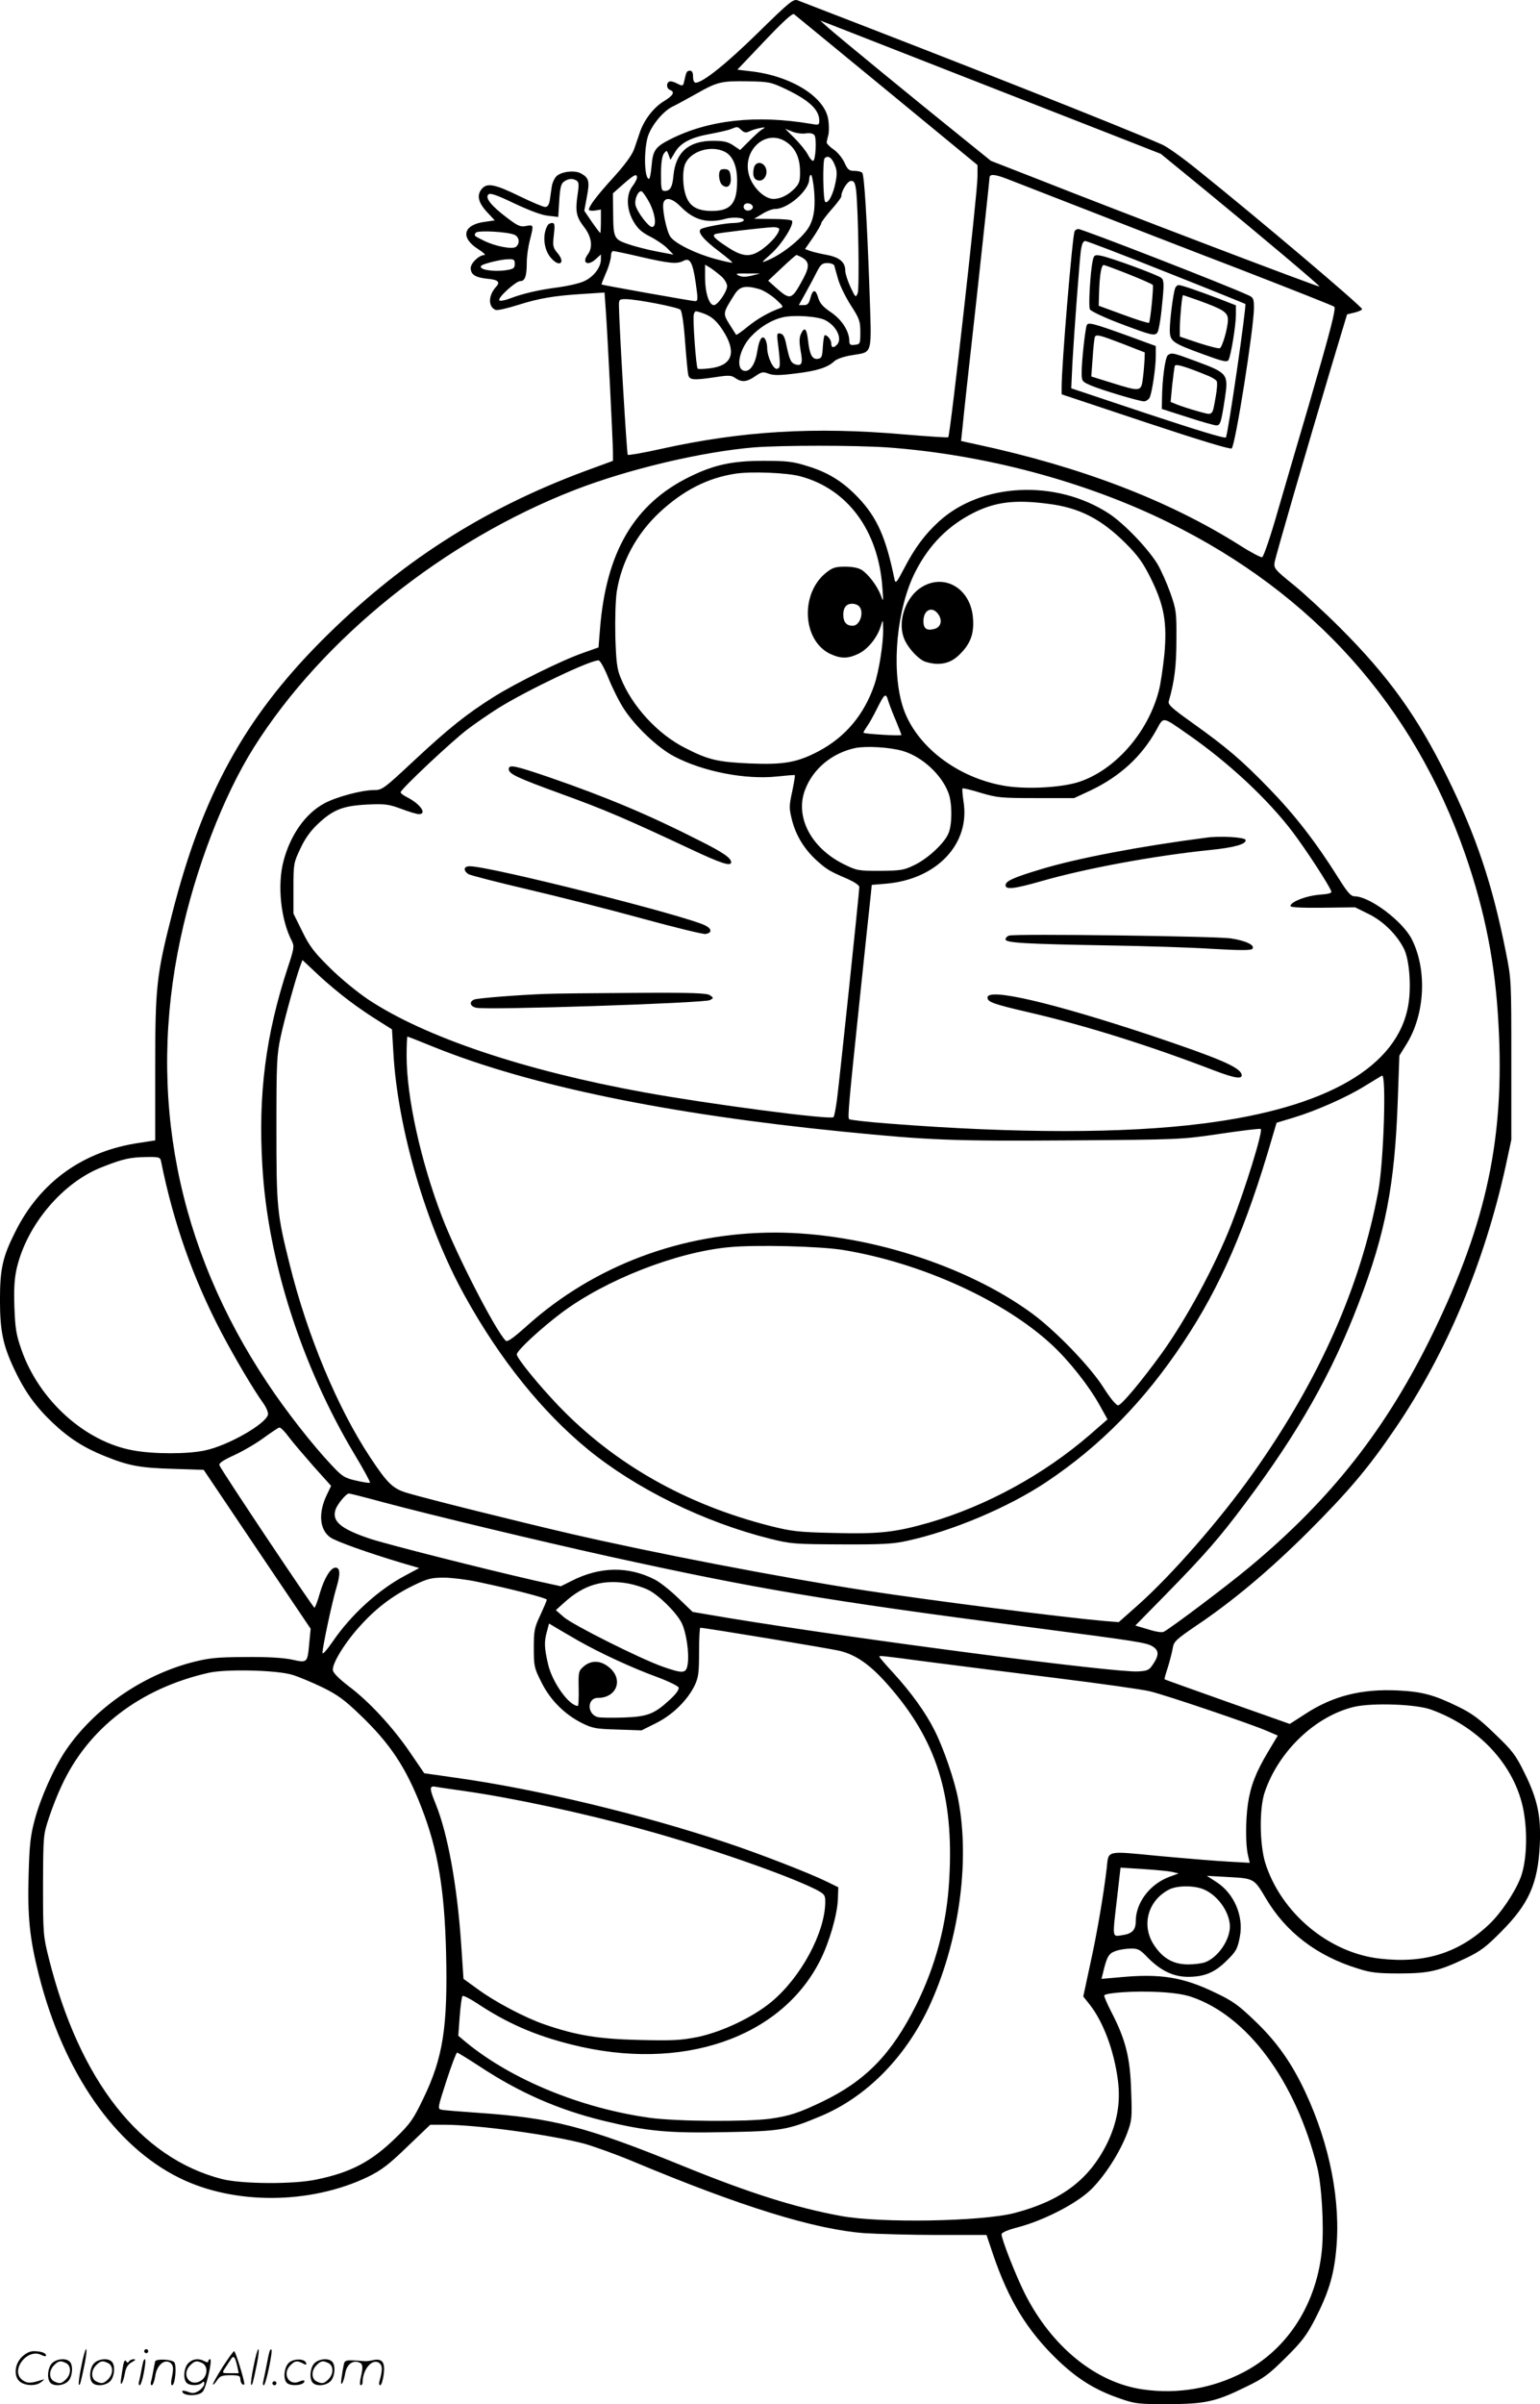 <svg version="1.0" xmlns="http://www.w3.org/2000/svg"
  viewBox="0 0 768.793 1199.71"
 preserveAspectRatio="xMidYMid meet">
<g transform="translate(-0.015,1200.27) scale(0.1,-0.1)"
fill="#000000" stroke="none">
<path d="M3785 11840 c-159 -156 -277 -250 -312 -250 -8 0 -13 12 -13 30 0 20
-5 30 -15 30 -16 0 -19 -5 -29 -52 -6 -26 -7 -26 -36 -12 -16 9 -34 13 -40 9
-15 -9 -12 -35 5 -41 26 -10 16 -28 -30 -56 -50 -30 -97 -90 -119 -151 -8 -23
-21 -63 -30 -88 -11 -30 -45 -77 -102 -140 -83 -91 -124 -145 -124 -163 0 -4
14 -6 30 -4 l30 5 0 -59 c0 -32 -2 -58 -3 -58 -2 0 -21 25 -42 55 l-38 56 13
70 c15 78 10 95 -31 117 -30 16 -95 9 -120 -14 -10 -9 -21 -32 -24 -50 -3 -19
-7 -50 -10 -69 -4 -25 -11 -35 -24 -35 -10 0 -68 25 -130 55 -119 58 -158 66
-184 37 -28 -31 -21 -68 23 -116 l40 -43 -48 -7 c-110 -14 -126 -79 -34 -137
25 -16 39 -29 30 -29 -26 0 -68 -40 -68 -65 0 -32 23 -47 81 -53 56 -5 68 -16
46 -40 -40 -44 -41 -101 -2 -116 9 -3 57 8 108 24 107 34 182 47 328 56 l107
7 6 -84 c8 -105 36 -659 36 -715 l0 -41 -139 -51 c-514 -191 -930 -459 -1319
-850 -382 -385 -592 -768 -742 -1357 -79 -308 -85 -366 -85 -772 l0 -361 -78
-12 c-282 -41 -497 -195 -621 -445 -63 -125 -76 -184 -76 -340 0 -153 15 -224
69 -340 54 -115 106 -188 193 -271 82 -78 158 -126 260 -167 121 -49 176 -59
339 -64 l156 -5 267 -397 267 -396 -7 -72 c-9 -99 -9 -99 -86 -82 -42 9 -119
14 -233 13 -148 -1 -182 -5 -268 -27 -250 -66 -488 -232 -628 -438 -60 -89
-127 -239 -156 -349 -21 -78 -26 -126 -30 -272 -6 -210 5 -319 52 -504 123
-483 378 -850 700 -1009 274 -136 655 -133 942 5 67 33 103 60 196 150 l115
110 68 0 c167 0 527 -49 699 -94 50 -14 162 -54 250 -91 536 -224 901 -337
1150 -356 66 -4 230 -9 365 -9 l245 0 33 -98 c78 -229 170 -379 321 -525 104
-99 191 -153 326 -198 62 -21 87 -24 225 -23 185 0 240 12 388 85 92 44 115
62 201 147 81 80 105 113 145 190 67 130 94 217 106 341 25 245 -30 530 -154
795 -68 145 -142 250 -251 354 -81 78 -111 100 -198 141 -161 78 -274 96 -475
77 l-93 -8 7 28 c20 84 29 99 64 111 19 7 53 12 75 12 36 1 47 -5 85 -45 66
-67 131 -97 206 -96 77 1 127 22 182 75 53 51 60 63 72 127 19 102 -29 214
-117 271 l-48 31 109 -6 c126 -7 127 -7 186 -107 100 -169 255 -287 460 -350
62 -20 97 -24 205 -24 148 0 197 11 335 77 71 34 100 56 175 132 138 139 182
239 192 431 7 144 -11 229 -76 360 -44 90 -60 111 -148 195 -78 76 -115 103
-183 136 -120 59 -180 75 -300 81 -183 9 -326 -27 -465 -118 l-76 -49 -311
110 c-171 61 -313 111 -314 113 -2 1 6 29 17 62 10 33 21 76 24 95 5 31 17 42
115 109 185 124 367 277 561 470 201 201 301 319 432 512 257 376 448 831 554
1314 l28 130 0 400 c0 397 0 401 -28 540 -67 337 -148 578 -293 872 -149 302
-292 501 -534 743 -74 74 -179 171 -233 215 -93 75 -98 82 -94 111 6 34 156
550 284 979 l78 259 38 9 c20 5 37 13 37 17 0 13 -517 451 -820 694 -74 60
-155 118 -180 128 -203 89 -959 388 -1818 719 -21 8 -41 -8 -197 -161z m643
-289 l452 -372 0 -58 c0 -81 -136 -1290 -146 -1300 -2 -3 -102 4 -222 14 -446
39 -808 17 -1210 -72 -89 -20 -165 -33 -168 -30 -5 5 -43 647 -44 745 0 30 2
32 33 32 54 0 261 -40 274 -53 7 -7 17 -70 23 -157 6 -80 13 -155 16 -167 5
-27 25 -29 138 -12 64 10 78 9 97 -5 32 -22 57 -20 99 9 32 22 39 24 67 13 25
-9 55 -9 135 1 108 13 160 30 193 61 11 11 49 24 87 30 108 19 100 -11 88 345
-12 335 -25 549 -35 565 -3 5 -21 10 -38 10 -28 0 -35 5 -52 43 -11 23 -36 53
-55 65 -19 13 -34 29 -33 35 1 7 5 24 9 39 3 15 3 49 -1 74 -17 113 -185 218
-387 241 l-67 8 136 143 c90 95 139 140 147 134 6 -5 215 -176 464 -381z m312
97 c294 -115 652 -255 795 -311 l260 -102 225 -184 c279 -229 570 -474 567
-478 -5 -4 -974 365 -1422 542 l-218 85 -151 122 c-224 180 -615 501 -661 542
l-40 36 55 -21 c30 -12 296 -116 590 -231z m-817 -90 c117 -56 167 -103 167
-157 0 -22 -3 -23 -37 -17 -275 47 -515 21 -708 -77 -73 -37 -86 -55 -92 -132
-3 -36 -9 -65 -13 -65 -21 0 -27 119 -9 199 12 56 74 135 125 161 16 7 68 36
117 63 109 62 127 66 262 64 104 -2 114 -4 188 -39z m-221 -205 c14 -13 23
-14 41 -5 12 6 36 13 52 16 27 5 28 4 10 -7 -11 -6 -40 -33 -65 -58 l-45 -45
-34 23 c-27 18 -47 23 -101 23 -122 0 -187 -57 -198 -174 -5 -57 -16 -76 -43
-76 -17 0 -19 8 -19 83 0 56 5 89 14 103 14 18 15 18 24 -6 l9 -25 23 38 c28
48 82 75 179 92 42 8 87 18 101 24 33 13 31 13 52 -6z m321 -16 c21 3 36 0 43
-9 12 -16 6 -128 -7 -128 -6 0 -18 15 -27 33 -9 17 -38 53 -65 80 l-47 47 35
-14 c19 -8 49 -12 68 -9z m-93 -46 c42 -30 63 -77 64 -141 1 -49 -3 -62 -24
-85 -33 -35 -72 -55 -109 -55 -41 0 -95 49 -117 105 -50 131 80 254 186 176z
m-311 -46 c39 -20 61 -71 61 -144 0 -113 -31 -151 -126 -151 -70 0 -108 21
-127 69 -20 49 -22 136 -4 171 31 61 130 89 196 55z m547 -62 c13 -30 14 -47
5 -92 -12 -60 -36 -105 -51 -96 -11 7 -14 208 -3 218 16 16 35 4 49 -30z
m-986 -67 c0 -7 -10 -26 -22 -42 -33 -42 -31 -116 5 -177 21 -36 41 -54 85
-76 31 -16 70 -43 85 -59 l29 -30 -79 15 c-43 8 -107 24 -143 36 -76 26 -78
29 -79 164 l-1 91 52 46 c56 49 68 54 68 32z m884 -61 c7 -81 1 -134 -21 -177
-27 -55 -132 -142 -210 -174 -35 -15 -35 -14 20 35 53 49 112 144 101 162 -3
5 -47 9 -97 9 l-92 1 40 24 c22 14 51 25 65 25 64 0 170 93 170 149 0 11 4 21
9 21 4 0 11 -34 15 -75z m961 56 c28 -11 196 -76 375 -146 179 -70 534 -208
790 -306 255 -99 468 -183 471 -187 10 -9 -21 -126 -126 -487 -49 -165 -118
-403 -155 -529 -36 -127 -72 -232 -79 -234 -6 -2 -58 25 -114 61 -354 223
-790 390 -1311 502 l-78 17 7 66 c3 37 35 329 71 650 35 321 64 590 64 598 0
19 25 18 85 -5z m-2146 -10 c11 -7 12 -21 5 -67 -13 -86 -7 -113 31 -163 39
-49 46 -102 20 -137 -33 -44 0 -62 42 -22 l23 21 0 -24 c0 -41 -37 -89 -85
-110 -24 -11 -82 -24 -127 -30 -100 -13 -177 -31 -240 -55 -26 -10 -51 -15
-55 -10 -11 11 82 96 105 96 23 0 32 25 32 95 0 28 7 77 15 108 20 78 20 79
-18 72 -29 -6 -42 0 -97 42 -78 59 -109 98 -92 115 9 9 39 -1 129 -44 74 -35
137 -59 169 -62 l51 -6 5 81 c4 65 9 85 23 95 22 16 44 18 64 5z m1395 -48
c11 -100 17 -488 8 -513 -10 -24 -11 -23 -36 30 -14 30 -26 67 -26 81 0 44
-29 68 -94 80 -32 6 -70 15 -83 20 l-24 9 41 59 c22 33 40 64 40 70 0 5 23 36
50 67 28 31 50 61 50 66 0 28 31 78 49 78 15 0 20 -9 25 -47z m-1031 -63 c30
-60 36 -120 12 -120 -17 0 -73 73 -82 108 -7 29 13 75 30 70 6 -2 24 -28 40
-58z m158 -21 c64 -65 132 -83 222 -58 43 12 109 3 86 -12 -8 -5 -27 -9 -43
-9 -41 0 -149 -20 -166 -30 -21 -13 10 -52 90 -112 38 -29 68 -54 66 -56 -2
-2 -39 6 -83 18 -98 26 -202 77 -226 111 -20 28 -44 147 -34 172 11 29 46 19
88 -24z m357 4 c5 -17 -26 -29 -40 -15 -6 6 -7 15 -3 22 9 14 37 9 43 -7z
m132 -113 c0 -21 -34 -62 -78 -96 -62 -47 -101 -46 -179 5 -66 43 -81 59 -61
66 16 6 241 32 286 34 17 1 32 -4 32 -9z m-1319 -30 c22 -12 25 -43 5 -59 -17
-14 -103 2 -161 31 -50 25 -49 24 -40 39 9 14 165 5 196 -11z m631 -110 c140
-32 178 -36 210 -19 32 17 46 -6 61 -108 12 -84 12 -93 -3 -93 -16 0 -463 80
-467 83 -1 1 9 27 22 57 14 30 24 67 25 83 0 15 5 27 11 27 6 0 69 -13 141
-30z m798 0 c41 -22 43 -46 10 -108 -58 -107 -63 -109 -135 -46 l-40 36 68 64
c37 35 70 64 73 64 3 0 14 -5 24 -10z m-1430 -34 c0 -22 -6 -26 -46 -32 -65
-9 -139 4 -121 23 11 10 99 32 135 32 27 1 32 -2 32 -23z m1595 -8 c2 -7 10
-38 19 -68 8 -30 37 -89 63 -130 44 -68 48 -80 48 -135 0 -58 -1 -60 -27 -63
-23 -3 -28 1 -28 20 -1 49 -37 105 -91 142 -40 27 -56 45 -64 72 -13 45 -27
45 -39 0 -8 -29 -14 -36 -34 -36 l-24 0 35 63 c19 34 44 81 56 105 18 35 26
42 52 42 16 0 31 -6 34 -12z m-562 -56 c15 -14 27 -35 27 -47 0 -27 -47 -95
-66 -95 -24 0 -44 63 -44 136 l0 66 28 -17 c15 -10 39 -29 55 -43z m149 5
c-29 -7 -49 -7 -65 1 -18 9 -10 11 43 10 l65 0 -43 -11z m39 -67 c20 -6 56
-28 80 -49 40 -36 42 -40 24 -46 -56 -20 -114 -53 -163 -93 -29 -24 -55 -42
-57 -40 -1 2 -16 25 -33 52 -34 55 -34 56 25 149 26 41 53 47 124 27z m-280
-121 c45 -16 74 -43 110 -105 55 -97 29 -156 -75 -169 -31 -4 -59 -5 -63 -2
-8 9 -26 254 -19 272 7 18 5 18 47 4z m609 -34 c57 -29 87 -94 58 -123 -17
-17 -28 -15 -28 6 0 18 -18 42 -32 42 -4 0 -8 -26 -10 -57 -3 -51 -6 -58 -25
-61 -28 -4 -41 20 -49 92 -7 61 -18 70 -36 31 -8 -18 -8 -41 -1 -83 12 -62 6
-77 -25 -68 -24 8 -30 22 -46 96 -8 41 -16 56 -30 58 -18 4 -19 0 -11 -59 12
-102 11 -113 -6 -117 -19 -3 -49 61 -49 106 0 15 -5 34 -10 42 -14 23 -30 1
-39 -58 -10 -65 -35 -104 -64 -100 -46 6 -29 104 30 169 45 49 107 87 164 99
57 12 173 4 209 -15z m310 -635 c483 -35 987 -169 1405 -375 723 -356 1222
-915 1480 -1656 99 -286 150 -544 166 -851 31 -561 -59 -984 -325 -1533 -232
-479 -509 -832 -919 -1173 -113 -94 -385 -299 -427 -322 -9 -5 -41 0 -78 12
l-64 19 154 157 c194 198 268 283 394 452 265 353 433 649 567 1000 134 350
180 589 195 1010 l8 225 36 58 c92 148 103 369 27 521 -45 91 -211 216 -287
216 -18 0 -35 19 -80 91 -115 183 -219 316 -347 448 -141 145 -211 204 -390
332 -98 70 -115 86 -110 103 28 97 38 175 38 306 1 137 -1 150 -30 233 -17 48
-46 113 -64 144 -48 79 -167 203 -243 253 -264 172 -637 154 -849 -40 -70 -64
-120 -131 -174 -235 -36 -69 -42 -76 -47 -55 -43 211 -87 309 -180 408 -78 82
-152 128 -259 160 -70 22 -101 25 -217 25 -155 0 -245 -20 -364 -78 -280 -136
-421 -377 -451 -766 l-7 -87 -76 -27 c-107 -37 -339 -152 -447 -220 -135 -85
-222 -154 -397 -317 -153 -143 -160 -148 -202 -148 -60 0 -188 -34 -248 -67
-94 -51 -169 -158 -203 -289 -31 -119 -13 -291 42 -397 13 -26 12 -36 -21
-135 -109 -332 -148 -631 -126 -989 27 -469 195 -994 459 -1436 46 -76 81
-141 78 -143 -3 -3 -33 2 -68 10 -58 13 -70 20 -124 78 -92 97 -227 269 -319
408 -453 679 -602 1439 -435 2218 74 348 214 712 366 954 343 545 951 1033
1603 1286 268 104 633 190 893 212 140 11 505 11 667 0z m-435 -144 c236 -63
389 -269 410 -553 6 -76 5 -77 -8 -40 -18 46 -60 102 -94 125 -17 11 -47 17
-84 17 -49 0 -63 -5 -96 -31 -129 -105 -117 -337 21 -404 54 -25 89 -25 143 1
47 23 95 83 111 140 10 33 10 32 11 -21 1 -68 -21 -208 -44 -275 -51 -149
-145 -261 -280 -332 -107 -56 -174 -67 -343 -60 -158 7 -206 18 -319 76 -139
69 -269 211 -325 353 -18 43 -22 81 -26 204 -2 86 1 182 7 224 24 150 99 289
215 397 118 109 239 171 378 192 78 12 256 5 323 -13z m1235 -137 c158 -19
268 -76 391 -199 61 -61 86 -97 123 -171 68 -137 83 -223 69 -381 -7 -67 -19
-150 -28 -183 -55 -211 -222 -399 -404 -456 -86 -26 -243 -35 -352 -20 -248
37 -466 205 -525 407 -55 189 -26 482 65 662 69 136 165 233 296 298 106 52
203 64 365 43z m-942 -511 c28 -28 6 -98 -31 -98 -31 0 -47 18 -47 55 0 36 15
55 45 55 12 0 26 -5 33 -12z m-1249 -363 c20 -49 54 -117 76 -150 57 -88 170
-195 251 -237 144 -76 357 -117 514 -100 47 5 86 8 88 7 2 -2 -4 -38 -13 -82
-16 -73 -16 -83 -1 -143 20 -78 62 -146 125 -203 51 -45 63 -52 154 -91 33
-15 57 -31 57 -40 0 -22 -98 -955 -111 -1056 -6 -47 -14 -88 -18 -92 -13 -15
-621 65 -941 123 -601 109 -1099 276 -1383 465 -55 37 -140 107 -191 158 -77
76 -101 107 -137 181 l-44 89 0 125 c0 122 1 128 34 198 23 50 51 89 87 123
77 73 127 92 249 98 90 4 107 1 169 -22 37 -14 77 -26 87 -26 43 0 7 51 -58
84 -18 9 -33 20 -33 25 0 15 259 258 335 315 38 29 107 76 151 104 148 92 470
245 503 239 8 -1 30 -42 50 -92z m1435 -212 c14 -34 26 -65 26 -68 0 -6 -182
5 -189 11 -2 1 6 15 17 31 11 15 32 53 47 83 42 84 47 88 60 43 7 -21 24 -66
39 -100z m1451 -61 c207 -143 404 -327 529 -492 65 -86 180 -262 192 -295 4
-9 -13 -14 -60 -17 -65 -6 -137 -33 -144 -55 -2 -8 40 -11 160 -10 l163 2 67
-33 c74 -36 143 -105 178 -176 26 -55 36 -185 21 -276 -51 -310 -407 -516
-1026 -594 -393 -50 -930 -50 -1570 0 -104 8 -192 18 -196 22 -8 9 -1 83 55
617 25 237 48 458 52 491 l6 61 72 6 c254 22 421 200 386 411 -5 33 -7 62 -5
64 3 3 44 -7 92 -22 82 -24 101 -26 277 -26 l188 0 82 38 c147 70 255 169 329
302 37 67 27 69 152 -18z m-1417 -87 c97 -29 195 -120 228 -212 18 -51 18
-155 -1 -199 -20 -49 -105 -128 -172 -159 -51 -25 -68 -27 -170 -28 -108 0
-115 1 -180 33 -164 81 -245 236 -194 371 40 106 135 184 251 209 56 11 173 4
238 -15z m-2765 -1246 c42 -32 108 -77 146 -100 l68 -43 7 -117 c21 -378 165
-869 357 -1214 174 -315 386 -578 614 -765 241 -197 579 -363 910 -446 105
-26 122 -27 355 -28 204 -1 259 2 330 18 225 49 505 167 695 294 269 180 487
402 683 697 184 276 313 573 442 1017 l23 78 86 26 c112 34 264 101 354 157
40 24 78 48 86 52 23 13 9 -427 -18 -575 -89 -479 -295 -943 -627 -1411 -164
-231 -402 -503 -572 -655 l-97 -86 -75 6 c-205 18 -871 103 -1190 152 -423 65
-1062 188 -1480 285 -262 61 -711 173 -801 200 -78 22 -103 47 -192 181 -163
247 -313 608 -400 958 -64 256 -67 286 -67 681 0 328 2 368 21 457 20 94 78
301 99 357 l10 27 78 -73 c42 -40 112 -98 155 -130z m428 -233 c479 -192 1163
-333 2034 -420 439 -44 557 -48 1140 -44 546 4 551 4 747 33 108 16 199 27
202 24 12 -11 -77 -298 -146 -474 -83 -212 -226 -475 -348 -645 -102 -141
-202 -260 -218 -260 -10 0 -39 35 -72 87 -66 105 -239 284 -357 371 -332 243
-840 403 -1283 404 -466 0 -905 -165 -1240 -466 -73 -65 -98 -82 -106 -73 -53
55 -246 431 -317 617 -106 276 -177 597 -177 803 0 53 2 97 4 97 2 0 64 -24
137 -54z m-1367 -568 c62 -308 160 -585 302 -856 70 -132 158 -281 206 -348
17 -23 28 -50 26 -60 -9 -46 -199 -155 -314 -179 -87 -19 -255 -19 -359 0
-240 43 -470 250 -558 503 -26 74 -31 105 -35 212 -3 93 0 143 12 195 51 217
230 429 429 505 101 40 138 48 219 49 62 1 68 -1 72 -21z m3406 -443 c389 -64
802 -252 1039 -471 88 -81 188 -208 241 -304 l39 -70 -87 -76 c-230 -199 -515
-355 -802 -439 -171 -49 -251 -58 -478 -52 -177 4 -209 8 -317 35 -421 107
-777 309 -1055 598 -99 103 -210 239 -210 258 0 19 119 129 224 208 219 164
571 302 835 327 133 13 456 5 571 -14z m-2769 -932 c20 -27 76 -92 124 -147
l88 -98 -21 -44 c-44 -90 -37 -175 17 -213 28 -20 188 -77 355 -127 l89 -26
-69 -37 c-133 -70 -271 -195 -363 -330 -29 -42 -51 -67 -51 -56 0 29 50 263
71 330 19 64 17 95 -6 95 -24 0 -56 -52 -78 -127 -11 -40 -24 -73 -27 -73 -7
0 -466 687 -474 710 -5 11 16 25 77 53 45 21 111 60 147 87 36 26 70 49 75 49
6 1 27 -20 46 -46z m477 -328 c236 -63 774 -192 1122 -269 742 -163 1069 -218
2085 -351 567 -74 600 -79 632 -100 29 -19 29 -43 0 -86 -20 -31 -28 -34 -75
-37 -117 -7 -1402 161 -2047 267 l-177 30 -72 69 c-39 38 -91 79 -116 92 -132
68 -275 66 -416 -6 l-54 -27 -123 27 c-263 60 -737 180 -829 210 -146 49 -192
87 -173 145 8 26 53 81 67 81 5 0 84 -20 176 -45z m462 -395 c177 -37 350 -82
350 -90 0 -4 -15 -39 -32 -76 -30 -63 -33 -78 -33 -165 0 -90 2 -100 38 -171
44 -89 116 -161 205 -205 51 -25 69 -28 176 -31 l119 -4 72 36 c83 41 158 115
194 190 18 39 21 64 21 166 0 66 3 120 6 120 23 0 652 -104 699 -116 80 -20
151 -70 237 -168 243 -275 331 -551 307 -971 -12 -222 -68 -433 -166 -629
-122 -244 -252 -377 -468 -481 -115 -55 -162 -71 -260 -85 -120 -16 -469 -14
-604 5 -341 48 -684 189 -910 373 l-43 36 7 96 c4 52 10 98 14 102 4 4 36 -12
71 -35 149 -99 289 -161 474 -207 547 -138 1045 31 1241 421 45 89 85 227 88
304 l2 60 -55 27 c-87 43 -342 142 -505 196 -425 142 -951 268 -1346 323
l-161 23 -71 104 c-85 125 -205 255 -307 331 -48 37 -76 65 -78 79 -5 34 65
146 144 230 79 86 162 147 264 196 64 31 85 36 145 36 38 0 113 -9 165 -20z
m761 -10 c29 -6 72 -19 95 -31 52 -25 139 -111 166 -163 24 -46 40 -154 31
-208 -7 -47 -22 -48 -125 -12 -111 39 -448 208 -493 247 l-40 35 40 36 c99 91
198 120 326 96z m-255 -284 c111 -63 269 -136 392 -181 57 -21 106 -45 110
-53 3 -10 -12 -32 -45 -62 -77 -71 -111 -84 -231 -88 -57 -2 -114 -1 -127 2
-55 14 -55 96 0 96 92 0 128 89 60 149 -44 39 -92 41 -131 8 -25 -22 -27 -27
-25 -110 1 -48 -1 -87 -4 -87 -44 0 -129 119 -149 209 -19 82 -20 112 -5 164
l10 38 32 -19 c18 -11 68 -40 113 -66z m1746 -106 c122 -16 408 -52 633 -80
226 -28 439 -58 475 -67 84 -20 510 -165 583 -197 l56 -24 -49 -82 c-60 -100
-87 -170 -100 -258 -12 -84 -12 -205 0 -256 l9 -39 -107 6 c-59 3 -214 16
-345 28 -271 26 -252 30 -262 -61 -14 -122 -48 -324 -82 -477 l-35 -163 31
-39 c69 -87 123 -232 142 -380 14 -111 -4 -212 -55 -316 -91 -182 -230 -285
-463 -346 -166 -42 -669 -51 -866 -14 -224 41 -455 114 -782 247 -491 200
-654 242 -1035 268 -85 6 -164 12 -176 15 -20 4 -19 9 25 145 25 77 49 140 53
140 4 0 54 -31 111 -68 200 -132 394 -217 619 -272 214 -52 322 -63 608 -57
280 5 311 10 480 81 225 95 417 289 536 540 150 320 208 723 148 1038 -18 96
-74 259 -119 347 -44 88 -117 189 -204 284 -39 42 -71 80 -71 82 0 7 1 7 242
-25z m-3172 -65 c30 -9 97 -37 149 -62 76 -37 111 -63 187 -136 152 -145 231
-264 309 -466 81 -209 114 -405 122 -721 9 -372 -15 -526 -114 -730 -49 -102
-64 -124 -137 -195 -123 -120 -226 -174 -399 -209 -114 -24 -371 -22 -469 3
-408 105 -711 491 -864 1101 -28 112 -29 122 -29 365 1 247 1 251 29 335 15
47 43 118 62 158 132 289 392 489 735 567 86 20 341 14 419 -10z m5683 -173
c253 -91 434 -296 467 -529 17 -115 8 -243 -20 -313 -30 -75 -99 -177 -158
-232 -151 -142 -322 -195 -544 -169 -255 29 -492 228 -571 476 -29 94 -31 273
-3 355 70 206 255 381 449 426 92 20 304 13 380 -14z m-4823 -407 c238 -34
591 -109 887 -191 315 -86 721 -227 866 -300 43 -23 47 -27 47 -62 -1 -153
-121 -376 -269 -499 -93 -77 -245 -149 -367 -175 -87 -17 -124 -19 -294 -15
-205 5 -312 23 -470 77 -99 34 -246 112 -330 173 l-76 55 -12 179 c-20 289
-67 547 -127 694 -33 81 -32 92 3 85 15 -3 79 -12 142 -21z m3530 -403 l34 -8
-49 -18 c-96 -37 -165 -129 -165 -221 0 -43 -18 -62 -67 -69 -52 -8 -50 -19
-26 188 l17 149 111 -7 c60 -4 126 -10 145 -14z m169 -92 c68 -34 121 -115
121 -182 -1 -68 -60 -153 -123 -177 -16 -6 -54 -11 -85 -11 -74 0 -126 30
-169 94 -67 98 -34 223 72 279 43 23 137 22 184 -3z m-74 -531 c281 -94 521
-417 630 -847 23 -90 35 -293 25 -409 -24 -272 -169 -501 -390 -617 -154 -81
-330 -112 -503 -87 -236 33 -458 214 -592 481 -44 88 -115 269 -115 293 0 9
30 22 84 36 131 35 295 120 365 190 69 69 140 181 177 276 25 67 26 77 21 215
-5 165 -27 254 -99 393 -22 43 -38 80 -35 83 12 13 151 22 257 17 76 -3 135
-11 175 -24z M3764 11166 c-9 -38 -1 -61 24 -64 29 -4 49 36 33 67 -16 29 -49
27 -57 -3z M3597 11154 c-13 -13 -7 -61 8 -74 26 -22 47 -4 43 37 -2 29 -8 39
-23 41 -12 2 -24 0 -28 -4z M5365 10849 c-11 -17 -65 -667 -65 -777 l0 -37
420 -140 c268 -89 423 -136 429 -130 19 19 111 603 111 701 0 46 -3 52 -27 63
-112 52 -830 331 -850 331 -6 0 -15 -5 -18 -11z m459 -205 c215 -85 392 -157
393 -158 7 -7 -86 -649 -97 -666 -4 -7 -141 35 -389 117 l-383 128 6 130 c9
156 34 491 42 558 5 32 11 47 22 47 8 0 191 -70 406 -156z M5455 10701 c-12
-56 -22 -226 -14 -242 5 -9 68 -39 141 -67 167 -63 181 -67 196 -49 6 7 17 68
23 136 11 103 10 124 -2 136 -16 15 -258 104 -305 112 -29 5 -33 3 -39 -26z
m180 -67 c63 -25 117 -49 120 -53 5 -9 -12 -181 -19 -189 -3 -3 -61 15 -128
40 l-123 45 2 69 c3 86 11 134 23 134 6 0 62 -21 125 -46z M5866 10563 c-10
-32 -26 -157 -26 -205 0 -59 10 -66 169 -124 95 -35 117 -40 124 -28 12 21 37
173 37 226 l0 47 -82 32 c-114 43 -189 69 -204 69 -7 0 -15 -8 -18 -17z m116
-59 c127 -46 148 -60 148 -97 0 -40 -27 -134 -40 -142 -5 -3 -52 9 -105 26
l-95 32 0 42 c0 47 11 165 16 165 1 0 36 -12 76 -26z M5425 10379 c-8 -23 -25
-181 -25 -232 0 -47 1 -48 44 -67 56 -24 244 -80 267 -80 10 0 22 8 28 18 12
23 31 149 31 209 l0 49 -142 52 c-175 63 -196 68 -203 51z m180 -92 l110 -43
-1 -34 c-1 -19 -4 -61 -8 -92 -9 -71 -10 -71 -155 -26 l-103 32 7 95 c3 53 9
99 11 103 8 13 24 9 139 -35z M5831 10231 c-14 -9 -29 -120 -30 -218 l-1 -51
128 -41 c70 -23 135 -41 144 -41 20 0 24 11 43 135 18 120 14 126 -136 182
-124 46 -128 47 -148 34z m204 -105 c18 -8 36 -19 39 -25 4 -6 2 -39 -4 -73
-19 -106 -11 -99 -92 -77 -39 11 -85 26 -102 33 l-32 13 8 84 c5 46 11 89 13
96 4 12 58 -5 170 -51z M2735 10880 c-29 -47 -21 -126 18 -167 41 -46 71 -21
31 26 -24 29 -25 36 -19 91 6 50 4 60 -8 60 -9 0 -19 -5 -22 -10z M4603 9074
c-78 -46 -121 -163 -93 -248 14 -45 62 -101 101 -122 15 -7 46 -14 69 -14 51
0 88 19 127 64 42 47 57 97 50 169 -13 143 -141 219 -254 151z m83 -139 c20
-31 10 -63 -22 -71 -38 -10 -54 2 -54 39 0 58 46 78 76 32z M2540 8165 c0 -24
37 -42 265 -125 215 -78 322 -124 642 -274 155 -73 203 -88 203 -66 0 21 -40
49 -156 107 -251 128 -468 219 -752 317 -173 59 -202 65 -202 41z M2320 7665
c0 -8 9 -19 20 -25 12 -6 143 -40 293 -75 150 -35 406 -100 570 -145 164 -45
308 -80 319 -78 33 5 33 25 0 42 -95 49 -1076 296 -1176 296 -16 0 -26 -5 -26
-15z M2725 7043 c-136 -5 -339 -21 -357 -28 -27 -11 -22 -34 9 -41 50 -13
1139 23 1167 38 19 10 19 11 1 24 -15 11 -88 14 -379 12 -199 -1 -397 -3 -441
-5z M6025 7823 c-332 -43 -649 -103 -832 -159 -133 -40 -173 -58 -173 -79 0
-23 44 -18 180 21 223 64 566 127 840 155 122 12 185 30 178 51 -5 13 -127 20
-193 11z M5038 7334 c-10 -3 -18 -11 -18 -19 0 -17 95 -23 510 -30 179 -3 412
-10 518 -17 138 -8 196 -8 203 -1 18 18 -29 41 -106 53 -72 11 -1076 24 -1107
14z M4930 7025 c0 -22 25 -32 206 -74 285 -66 600 -165 928 -291 103 -39 142
-45 134 -17 -13 36 -111 78 -453 193 -491 163 -815 239 -815 189z M406 194
c-10 -47 -15 -88 -12 -91 5 -6 9 7 30 110 7 37 10 67 6 67 -4 0 -15 -39 -24
-86z M720 270 c0 -5 5 -10 10 -10 6 0 10 5 10 10 0 6 -4 10 -10 10 -5 0 -10
-4 -10 -10z M1266 194 c-10 -47 -15 -88 -12 -91 5 -6 9 7 30 110 7 37 10 67 6
67 -4 0 -15 -39 -24 -86z M1346 269 c-3 -8 -10 -41 -16 -74 -6 -33 -14 -68
-16 -77 -3 -10 -1 -18 3 -18 10 0 46 171 38 178 -2 3 -7 -1 -9 -9z M109 241
c-38 -38 -41 -101 -7 -125 29 -20 79 -20 104 0 18 14 18 15 1 10 -53 -17 -69
-17 -92 -2 -69 45 21 166 94 126 12 -6 21 -7 21 -1 0 12 -25 21 -62 21 -19 0
-39 -10 -59 -29z M1110 189 c-28 -45 -49 -83 -47 -85 2 -3 12 7 21 21 14 21
24 25 66 25 43 0 50 -3 50 -19 0 -11 5 -23 10 -26 6 -3 10 -3 10 1 0 20 -44
164 -51 164 -4 0 -30 -37 -59 -81z m75 4 l7 -33 -42 0 c-42 0 -42 0 -28 23 8
12 21 32 29 44 15 25 22 18 34 -34z M260 210 c-22 -22 -27 -79 -8 -98 19 -19
66 -14 88 8 22 22 27 79 8 98 -19 19 -66 14 -88 -8z m71 0 c25 -14 25 -54 -1
-80 -23 -23 -33 -24 -61 -10 -25 14 -25 54 1 80 23 23 33 24 61 10z M470 210
c-22 -22 -27 -79 -8 -98 19 -19 66 -14 88 8 22 22 27 79 8 98 -19 19 -66 14
-88 -8z m71 0 c25 -14 25 -54 -1 -80 -23 -23 -33 -24 -61 -10 -25 14 -25 54 1
80 23 23 33 24 61 10z M616 204 c-3 -16 -8 -47 -11 -69 -8 -51 10 -26 19 27 5
27 15 42 34 53 18 10 22 14 10 15 -9 0 -20 -5 -24 -11 -5 -8 -9 -8 -14 1 -5 8
-10 3 -14 -16z M717 223 c-2 -4 -7 -26 -11 -48 -4 -22 -9 -48 -12 -57 -3 -10
-1 -18 4 -18 4 0 14 28 20 62 11 58 10 81 -1 61z M775 220 c-1 -3 -5 -23 -9
-45 -4 -22 -9 -48 -12 -57 -3 -10 -1 -18 4 -18 5 0 13 20 17 45 7 53 44 87 74
68 17 -11 19 -28 8 -80 -4 -18 -3 -33 2 -33 16 0 24 99 11 115 -12 14 -87 18
-95 5z M940 210 c-22 -22 -27 -79 -8 -98 15 -15 61 -15 76 0 9 9 12 8 12 -5 0
-9 -12 -24 -26 -34 -21 -13 -32 -15 -55 -6 -16 6 -29 8 -29 3 0 -24 81 -27
102 -2 18 19 50 162 37 162 -5 0 -9 -5 -9 -10 0 -7 -6 -7 -19 0 -30 16 -59 12
-81 -10z m71 0 c29 -16 25 -65 -6 -86 -56 -37 -103 28 -55 76 23 23 33 24 61
10z M1441 211 c-23 -23 -28 -80 -9 -99 19 -19 88 -13 88 9 0 5 -11 4 -24 -2
-54 -25 -89 38 -46 81 23 23 33 24 62 9 16 -9 19 -8 16 3 -8 22 -64 22 -87 -1z
M1570 210 c-22 -22 -27 -79 -8 -98 19 -19 66 -14 88 8 22 22 27 79 8 98 -19
19 -66 14 -88 -8z m71 0 c25 -14 25 -54 -1 -80 -23 -23 -33 -24 -61 -10 -25
14 -25 54 1 80 23 23 33 24 61 10z M1716 201 c-3 -14 -8 -44 -11 -66 -8 -51
10 -26 19 27 8 41 35 63 66 53 22 -7 24 -21 11 -77 -5 -22 -5 -38 0 -38 5 0 9
6 9 13 0 68 51 125 85 97 15 -13 15 -35 -1 -92 -3 -10 -1 -18 4 -18 6 0 13 23
17 50 9 63 -5 84 -49 76 -17 -4 -35 -6 -41 -6 -101 8 -104 7 -109 -19z M1360
110 c0 -5 5 -10 10 -10 6 0 10 5 10 10 0 6 -4 10 -10 10 -5 0 -10 -4 -10 -10z"/>
</g>
</svg>
